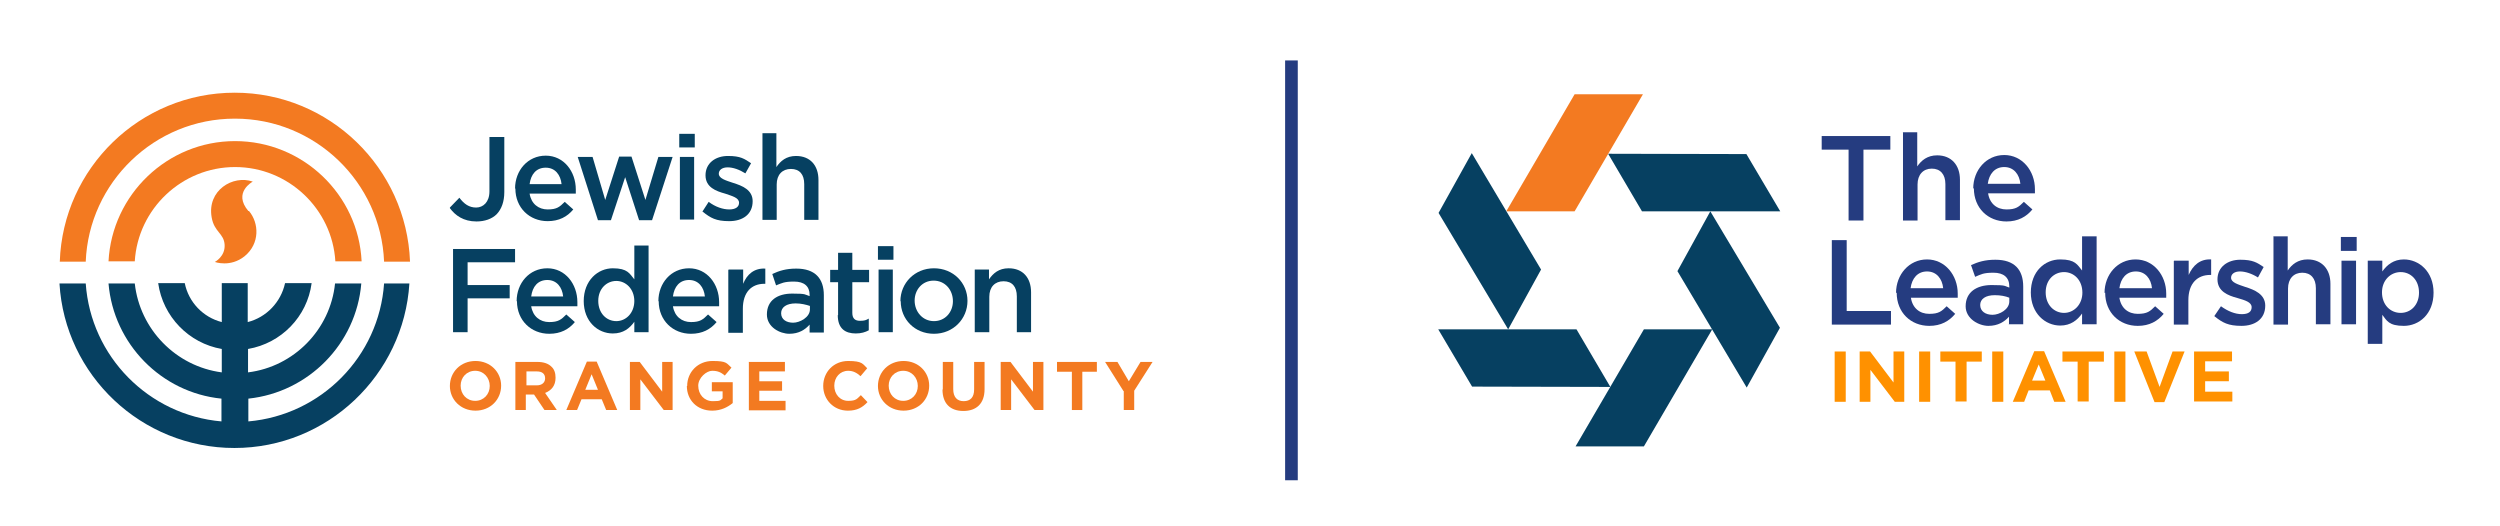 <?xml version="1.0" encoding="UTF-8"?>
<svg id="Layer_1" xmlns="http://www.w3.org/2000/svg" version="1.1" viewBox="0 0 790.2 166.2">
  <!-- Generator: Adobe Illustrator 29.6.1, SVG Export Plug-In . SVG Version: 2.1.1 Build 9)  -->
  <defs>
    <style>
      .st0 {
        fill: #253c80;
      }

      .st1 {
        fill: #ff9100;
      }

      .st2 {
        fill: #064061;
      }

      .st3 {
        fill: #f37a21;
      }
    </style>
  </defs>
  <g>
    <g>
      <g>
        <path class="st3" d="M74.3,37.5c25.3,0,46.1,20.1,47.1,45.2h8.2c-1.1-29.6-25.5-53.4-55.4-53.4s-54.3,23.8-55.3,53.4h8.2c1-25.1,21.8-45.2,47.1-45.2"/>
        <path class="st3" d="M74.3,44.6c-21.4,0-38.9,16.9-40,38h8.3c1-16.6,14.9-29.8,31.7-29.8s30.7,13.2,31.7,29.8h8.3c-1-21.1-18.6-38-40-38"/>
      </g>
      <path class="st2" d="M121.4,89.6c-1.6,23.1-19.9,41.6-42.9,43.6v-7.2c19-2,34.1-17.3,35.7-36.4h-8.3c-1.5,14.6-13,26.3-27.5,28.1v-7.4c10.5-1.8,18.7-10.2,20.1-20.8h-8.4c-1.3,6-5.9,10.8-11.8,12.3v-12.3h-8.2v12.3c-5.9-1.5-10.5-6.3-11.7-12.3h-8.4c1.5,10.6,9.7,19,20.1,20.8v7.4c-14.5-1.9-25.9-13.6-27.5-28.1h-8.3c1.6,19.1,16.7,34.5,35.7,36.4v7.2c-23-2-41.3-20.5-42.9-43.6h-8.3c1.7,29,25.9,52,55.3,52s53.5-23.1,55.3-52h-8.3Z"/>
      <g>
        <path class="st2" d="M142.2,65.6l3-3.1c1.5,2,3.1,3.1,5.3,3.1s4.2-1.7,4.2-5.1v-17.2h4.7v17.4c0,3.1-.9,5.4-2.4,7-1.5,1.5-3.8,2.3-6.4,2.3-4.1,0-6.7-1.9-8.4-4.2Z"/>
        <path class="st2" d="M162.8,59.6h0c0-5.7,4-10.4,9.7-10.4s9.5,5,9.5,10.7,0,.8,0,1.3h-14.6c.5,3.2,2.8,5,5.7,5s3.8-.8,5.4-2.4l2.7,2.4c-1.9,2.3-4.5,3.7-8.1,3.7-5.7,0-10.2-4.2-10.2-10.3ZM177.5,58.2c-.3-2.9-2-5.2-5-5.2s-4.7,2.1-5.1,5.2h10.2Z"/>
        <path class="st2" d="M182.6,49.6h4.7l4,13.6,4.4-13.7h3.9l4.4,13.7,4.1-13.6h4.5l-6.5,20h-4.1l-4.4-13.6-4.5,13.6h-4.1l-6.4-20Z"/>
        <path class="st2" d="M214.7,42.3h4.9v4.3h-4.9v-4.3ZM214.9,49.6h4.5v19.8h-4.5v-19.8Z"/>
        <path class="st2" d="M222,66.9l2-3.1c2.1,1.6,4.5,2.4,6.5,2.4s3.1-.8,3.1-2.1h0c0-1.6-2.1-2.1-4.4-2.9-2.9-.8-6.2-2-6.2-5.8h0c0-3.8,3.1-6.1,7.1-6.1s5.2.9,7.3,2.3l-1.8,3.2c-1.9-1.2-3.9-1.9-5.6-1.9s-2.8.8-2.8,2h0c0,1.5,2.1,2.1,4.5,2.9,2.9.9,6.2,2.2,6.2,5.8h0c0,4.2-3.2,6.3-7.4,6.3s-5.9-1-8.4-3Z"/>
        <path class="st2" d="M240.9,42.1h4.5v10.7c1.3-1.9,3.1-3.5,6.2-3.5,4.5,0,7.1,3,7.1,7.6v12.6h-4.5v-11.3c0-3.1-1.5-4.8-4.2-4.8s-4.5,1.8-4.5,4.9v11.2h-4.5v-27.4Z"/>
        <path class="st2" d="M143.2,78.7h19.6v4.2h-15v7.2h13.3v4.2h-13.3v10.7h-4.6v-26.3Z"/>
        <path class="st2" d="M163.3,95.2h0c0-5.7,4-10.4,9.7-10.4s9.5,5,9.5,10.7,0,.8,0,1.3h-14.6c.5,3.2,2.8,5,5.7,5s3.8-.8,5.4-2.4l2.7,2.4c-1.9,2.3-4.5,3.7-8.1,3.7-5.7,0-10.2-4.2-10.2-10.3ZM178,93.7c-.3-2.9-2-5.2-5-5.2s-4.7,2.1-5.1,5.2h10.2Z"/>
        <path class="st2" d="M184.5,95.2h0c0-6.6,4.5-10.4,9.2-10.4s5.3,1.7,6.8,3.5v-10.7h4.5v27.4h-4.5v-3.3c-1.5,2.1-3.5,3.7-6.8,3.7-4.7,0-9.2-3.7-9.2-10.3ZM200.5,95.2h0c0-3.9-2.7-6.4-5.7-6.4s-5.7,2.4-5.7,6.3h0c0,3.9,2.6,6.4,5.7,6.4s5.7-2.6,5.7-6.4Z"/>
        <path class="st2" d="M208.1,95.2h0c0-5.7,4-10.4,9.7-10.4s9.5,5,9.5,10.7,0,.8,0,1.3h-14.6c.5,3.2,2.8,5,5.7,5s3.8-.8,5.4-2.4l2.7,2.4c-1.9,2.3-4.5,3.7-8.1,3.7-5.7,0-10.2-4.2-10.2-10.3ZM222.8,93.7c-.3-2.9-2-5.2-5-5.2s-4.7,2.1-5.1,5.2h10.2Z"/>
        <path class="st2" d="M230.3,85.2h4.6v4.5c1.2-3,3.5-5,7-4.8v4.8h-.3c-4,0-6.8,2.6-6.8,7.9v7.6h-4.6v-19.8Z"/>
        <path class="st2" d="M255.9,105v-2.4c-1.4,1.6-3.4,2.9-6.4,2.9s-7.1-2.1-7.1-6.1h0c0-4.5,3.4-6.6,8-6.6s3.9.3,5.5.8v-.4c0-2.7-1.7-4.2-4.9-4.2s-3.9.5-5.7,1.2l-1.2-3.6c2.2-1,4.3-1.7,7.6-1.7,5.9,0,8.7,3.1,8.7,8.4v11.8h-4.5ZM256,96.7c-1.2-.4-2.8-.8-4.5-.8-2.9,0-4.6,1.2-4.6,3.1h0c0,2,1.7,3,3.8,3s5.3-1.7,5.3-4.2v-1.1Z"/>
        <path class="st2" d="M264.9,99.6v-10.4h-2.5v-3.9h2.5v-5.4h4.5v5.4h5.3v3.9h-5.3v9.7c0,1.8.9,2.5,2.4,2.5s1.9-.2,2.8-.7v3.7c-1.1.6-2.4,1-4.1,1-3.3,0-5.7-1.5-5.7-5.8Z"/>
        <path class="st2" d="M277.5,77.8h4.9v4.3h-4.9v-4.3ZM277.7,85.2h4.5v19.8h-4.5v-19.8Z"/>
        <path class="st2" d="M284.6,95.2h0c0-5.7,4.5-10.4,10.6-10.4s10.6,4.6,10.6,10.3h0c0,5.7-4.5,10.4-10.6,10.4s-10.5-4.6-10.5-10.3ZM301.2,95.2h0c0-3.6-2.5-6.5-6.1-6.5s-6,2.9-6,6.3h0c0,3.5,2.5,6.5,6.1,6.5s6-2.9,6-6.3Z"/>
        <path class="st2" d="M308,85.2h4.6v3.1c1.3-1.9,3.1-3.5,6.2-3.5,4.5,0,7.1,3,7.1,7.6v12.6h-4.5v-11.3c0-3.1-1.5-4.8-4.2-4.8s-4.5,1.8-4.5,4.9v11.2h-4.6v-19.8Z"/>
      </g>
      <g>
        <path class="st3" d="M142.2,122h0c0-4.4,3.4-7.9,8.1-7.9s8.1,3.5,8.1,7.8h0c0,4.4-3.4,7.9-8.1,7.9s-8.1-3.5-8.1-7.8ZM154.8,122h0c0-2.6-1.9-4.8-4.6-4.8s-4.6,2.1-4.6,4.7h0c0,2.7,1.9,4.8,4.6,4.8s4.6-2.1,4.6-4.7Z"/>
        <path class="st3" d="M162.9,114.4h7c1.9,0,3.4.5,4.4,1.5.9.8,1.3,2,1.3,3.5h0c0,2.5-1.3,4-3.3,4.8l3.7,5.4h-3.9l-3.3-4.9h-2.6v4.9h-3.3v-15.2ZM169.7,121.8c1.6,0,2.6-.9,2.6-2.2h0c0-1.5-1-2.2-2.6-2.2h-3.3v4.4h3.4Z"/>
        <path class="st3" d="M185.5,114.3h3.1l6.5,15.3h-3.5l-1.4-3.4h-6.4l-1.4,3.4h-3.4l6.5-15.3ZM189,123.2l-2-4.9-2,4.9h4Z"/>
        <path class="st3" d="M199.1,114.4h3.1l7.1,9.4v-9.4h3.3v15.2h-2.8l-7.4-9.7v9.7h-3.3v-15.2Z"/>
        <path class="st3" d="M217.2,122h0c0-4.4,3.4-7.9,8-7.9s4.4.7,6,2.1l-2.1,2.5c-1.2-1-2.2-1.5-4-1.5s-4.4,2.2-4.4,4.7h0c0,2.8,1.9,4.9,4.6,4.9s2.3-.3,3.1-.9v-2.2h-3.4v-2.9h6.6v6.6c-1.6,1.3-3.7,2.4-6.5,2.4-4.7,0-8-3.3-8-7.8Z"/>
        <path class="st3" d="M236.6,114.4h11.5v3h-8.1v3.1h7.2v3h-7.2v3.2h8.3v3h-11.6v-15.2Z"/>
        <path class="st3" d="M260.2,122h0c0-4.4,3.3-7.9,7.9-7.9s4.6,1,6,2.3l-2.1,2.5c-1.2-1.1-2.4-1.7-3.9-1.7-2.6,0-4.4,2.1-4.4,4.7h0c0,2.7,1.8,4.8,4.4,4.8s2.8-.7,4-1.8l2.1,2.2c-1.6,1.7-3.3,2.7-6.2,2.7-4.5,0-7.8-3.5-7.8-7.8Z"/>
        <path class="st3" d="M277.5,122h0c0-4.4,3.4-7.9,8.1-7.9s8.1,3.5,8.1,7.8h0c0,4.4-3.4,7.9-8.1,7.9s-8.1-3.5-8.1-7.8ZM290.1,122h0c0-2.6-1.9-4.8-4.6-4.8s-4.6,2.1-4.6,4.7h0c0,2.7,1.9,4.8,4.6,4.8s4.6-2.1,4.6-4.7Z"/>
        <path class="st3" d="M298,123.1v-8.7h3.3v8.6c0,2.5,1.2,3.8,3.3,3.8s3.3-1.2,3.3-3.7v-8.7h3.3v8.6c0,4.6-2.6,6.9-6.7,6.9s-6.6-2.3-6.6-6.8Z"/>
        <path class="st3" d="M316.3,114.4h3.1l7.1,9.4v-9.4h3.3v15.2h-2.8l-7.4-9.7v9.7h-3.3v-15.2Z"/>
        <path class="st3" d="M338.7,117.5h-4.6v-3.1h12.6v3.1h-4.6v12.1h-3.3v-12.1Z"/>
        <path class="st3" d="M355.1,123.6l-5.8-9.2h3.9l3.6,6.1,3.7-6.1h3.8l-5.8,9.1v6.1h-3.3v-6Z"/>
      </g>
    </g>
    <path class="st3" d="M78.7,66.7c3.2,3.8,3.5,10.3-1.4,14.3-4.5,3.6-9.4,1.8-9.4,1.8,0,0,3.3-1.7,3.1-5.4s-3.3-4-4.1-8.7c-1.5-8.5,6.7-13.5,13-11.3,0,0-6.4,3.4-1.4,9.3Z"/>
  </g>
  <g>
    <g>
      <g>
        <polygon class="st2" points="508.3 48.6 519 66.8 562.7 66.8 552 48.7 508.3 48.6"/>
        <polygon class="st3" points="476.1 66.8 497.7 66.8 519.3 29.8 497.7 29.8 476.1 66.8"/>
        <polygon class="st2" points="552.1 122.5 562.6 103.6 540.6 66.8 530.2 85.7 552.1 122.5"/>
      </g>
      <g>
        <polygon class="st2" points="509 122.3 498.3 104.1 454.6 104.1 465.3 122.2 509 122.3"/>
        <polygon class="st2" points="541.2 104.1 519.6 104.1 498 141.1 519.6 141.1 541.2 104.1"/>
        <polygon class="st2" points="465.2 48.4 454.7 67.3 476.7 104.1 487.1 85.2 465.2 48.4"/>
      </g>
    </g>
    <g>
      <g>
        <path class="st0" d="M579,75.9h4.7v22.4h14v4.3h-18.7v-26.7Z"/>
        <path class="st0" d="M599.3,92.6h0c0-5.8,4.1-10.6,9.8-10.6s9.7,5,9.7,10.8,0,.8,0,1.3h-14.8c.5,3.3,2.8,5.1,5.8,5.1s3.9-.8,5.5-2.4l2.7,2.4c-1.9,2.3-4.5,3.8-8.2,3.8-5.8,0-10.3-4.2-10.3-10.5ZM614.2,91.1c-.3-3-2.1-5.3-5.1-5.3s-4.8,2.2-5.2,5.3h10.3Z"/>
        <path class="st0" d="M635,102.6v-2.5c-1.4,1.6-3.5,2.9-6.5,2.9s-7.2-2.2-7.2-6.2h0c0-4.5,3.5-6.7,8.2-6.7s4,.3,5.6.8v-.4c0-2.8-1.8-4.3-5-4.3s-3.9.5-5.8,1.3l-1.3-3.7c2.2-1,4.4-1.7,7.7-1.7,6,0,8.8,3.1,8.8,8.5v11.9h-4.6ZM635.1,94.1c-1.2-.5-2.8-.8-4.6-.8-2.9,0-4.6,1.2-4.6,3.1h0c0,2,1.7,3.1,3.9,3.1s5.3-1.7,5.3-4.2v-1.1Z"/>
        <path class="st0" d="M641.9,92.5h0c0-6.8,4.5-10.5,9.3-10.5s5.4,1.7,6.9,3.5v-10.8h4.6v27.8h-4.6v-3.4c-1.5,2.1-3.6,3.8-6.9,3.8-4.7,0-9.3-3.8-9.3-10.5ZM658.2,92.5h0c0-4-2.7-6.5-5.8-6.5s-5.8,2.4-5.8,6.4h0c0,4,2.7,6.5,5.8,6.5s5.8-2.6,5.8-6.4Z"/>
        <path class="st0" d="M665.2,92.6h0c0-5.8,4.1-10.6,9.8-10.6s9.7,5,9.7,10.8,0,.8,0,1.3h-14.8c.5,3.3,2.8,5.1,5.8,5.1s3.9-.8,5.5-2.4l2.7,2.4c-1.9,2.3-4.5,3.8-8.2,3.8-5.8,0-10.3-4.2-10.3-10.5ZM680.2,91.1c-.3-3-2.1-5.3-5.1-5.3s-4.8,2.2-5.2,5.3h10.3Z"/>
        <path class="st0" d="M687.2,82.4h4.6v4.5c1.3-3,3.6-5.1,7.1-4.9v4.9h-.3c-4,0-6.9,2.6-6.9,8v7.7h-4.6v-20.1Z"/>
        <path class="st0" d="M699.9,99.9l2.1-3.1c2.2,1.6,4.5,2.5,6.6,2.5s3.1-.8,3.1-2.2h0c0-1.6-2.1-2.2-4.5-2.9-3-.8-6.3-2.1-6.3-5.9h0c0-3.9,3.2-6.2,7.2-6.2s5.3.9,7.4,2.3l-1.8,3.3c-1.9-1.2-4-1.9-5.7-1.9s-2.8.8-2.8,2h0c0,1.5,2.2,2.1,4.5,2.9,2.9.9,6.3,2.3,6.3,5.9h0c0,4.3-3.3,6.4-7.5,6.4s-6-1-8.5-3Z"/>
        <path class="st0" d="M718.5,74.7h4.6v10.8c1.3-1.9,3.2-3.5,6.3-3.5,4.5,0,7.2,3.1,7.2,7.7v12.8h-4.6v-11.4c0-3.1-1.6-4.9-4.3-4.9s-4.5,1.9-4.5,5v11.4h-4.6v-27.8Z"/>
        <path class="st0" d="M739.9,74.9h5v4.4h-5v-4.4ZM740.1,82.4h4.6v20.1h-4.6v-20.1Z"/>
        <path class="st0" d="M748.4,82.4h4.6v3.4c1.5-2.1,3.6-3.8,6.8-3.8,4.8,0,9.4,3.8,9.4,10.5h0c0,6.8-4.6,10.5-9.4,10.5s-5.4-1.7-6.8-3.5v9.2h-4.6v-26.2ZM764.6,92.5h0c0-4-2.6-6.5-5.8-6.5s-5.9,2.6-5.9,6.4h0c0,4,2.7,6.5,5.9,6.5s5.8-2.5,5.8-6.4Z"/>
      </g>
      <g>
        <path class="st1" d="M579.9,111.1h3.5v15.9h-3.5v-15.9Z"/>
        <path class="st1" d="M587.9,111.1h3.2l7.4,9.8v-9.8h3.4v15.9h-3l-7.7-10.1v10.1h-3.4v-15.9Z"/>
        <path class="st1" d="M606.6,111.1h3.5v15.9h-3.5v-15.9Z"/>
        <path class="st1" d="M618.1,114.3h-4.8v-3.2h13.1v3.2h-4.8v12.6h-3.5v-12.6Z"/>
        <path class="st1" d="M629.7,111.1h3.5v15.9h-3.5v-15.9Z"/>
        <path class="st1" d="M642.9,111h3.2l6.8,16h-3.6l-1.4-3.6h-6.7l-1.4,3.6h-3.6l6.8-16ZM646.5,120.3l-2.1-5.1-2.1,5.1h4.2Z"/>
        <path class="st1" d="M656.7,114.3h-4.8v-3.2h13.1v3.2h-4.8v12.6h-3.5v-12.6Z"/>
        <path class="st1" d="M668.3,111.1h3.5v15.9h-3.5v-15.9Z"/>
        <path class="st1" d="M674.7,111.1h3.8l4.1,11.2,4.1-11.2h3.8l-6.4,16h-3.1l-6.4-16Z"/>
        <path class="st1" d="M693.5,111.1h12v3.1h-8.5v3.2h7.5v3.1h-7.5v3.3h8.6v3.1h-12.1v-15.9Z"/>
      </g>
      <g>
        <path class="st0" d="M584.3,47.3h-8.5v-4.3h21.7v4.3h-8.5v22.4h-4.7v-22.4Z"/>
        <path class="st0" d="M601.4,41.8h4.6v10.8c1.3-1.9,3.2-3.5,6.3-3.5,4.5,0,7.2,3.1,7.2,7.7v12.8h-4.6v-11.4c0-3.1-1.6-4.9-4.3-4.9s-4.5,1.9-4.5,5v11.4h-4.6v-27.8Z"/>
        <path class="st0" d="M623.7,59.6h0c0-5.8,4.1-10.6,9.8-10.6s9.7,5,9.7,10.8,0,.8,0,1.3h-14.8c.5,3.3,2.8,5.1,5.8,5.1s3.9-.8,5.5-2.4l2.7,2.4c-1.9,2.3-4.5,3.8-8.2,3.8-5.8,0-10.3-4.2-10.3-10.5ZM638.6,58.1c-.3-3-2.1-5.3-5.1-5.3s-4.8,2.2-5.2,5.3h10.3Z"/>
      </g>
    </g>
  </g>
  <rect class="st0" x="406.2" y="19.1" width="4" height="132.7"/>
</svg>